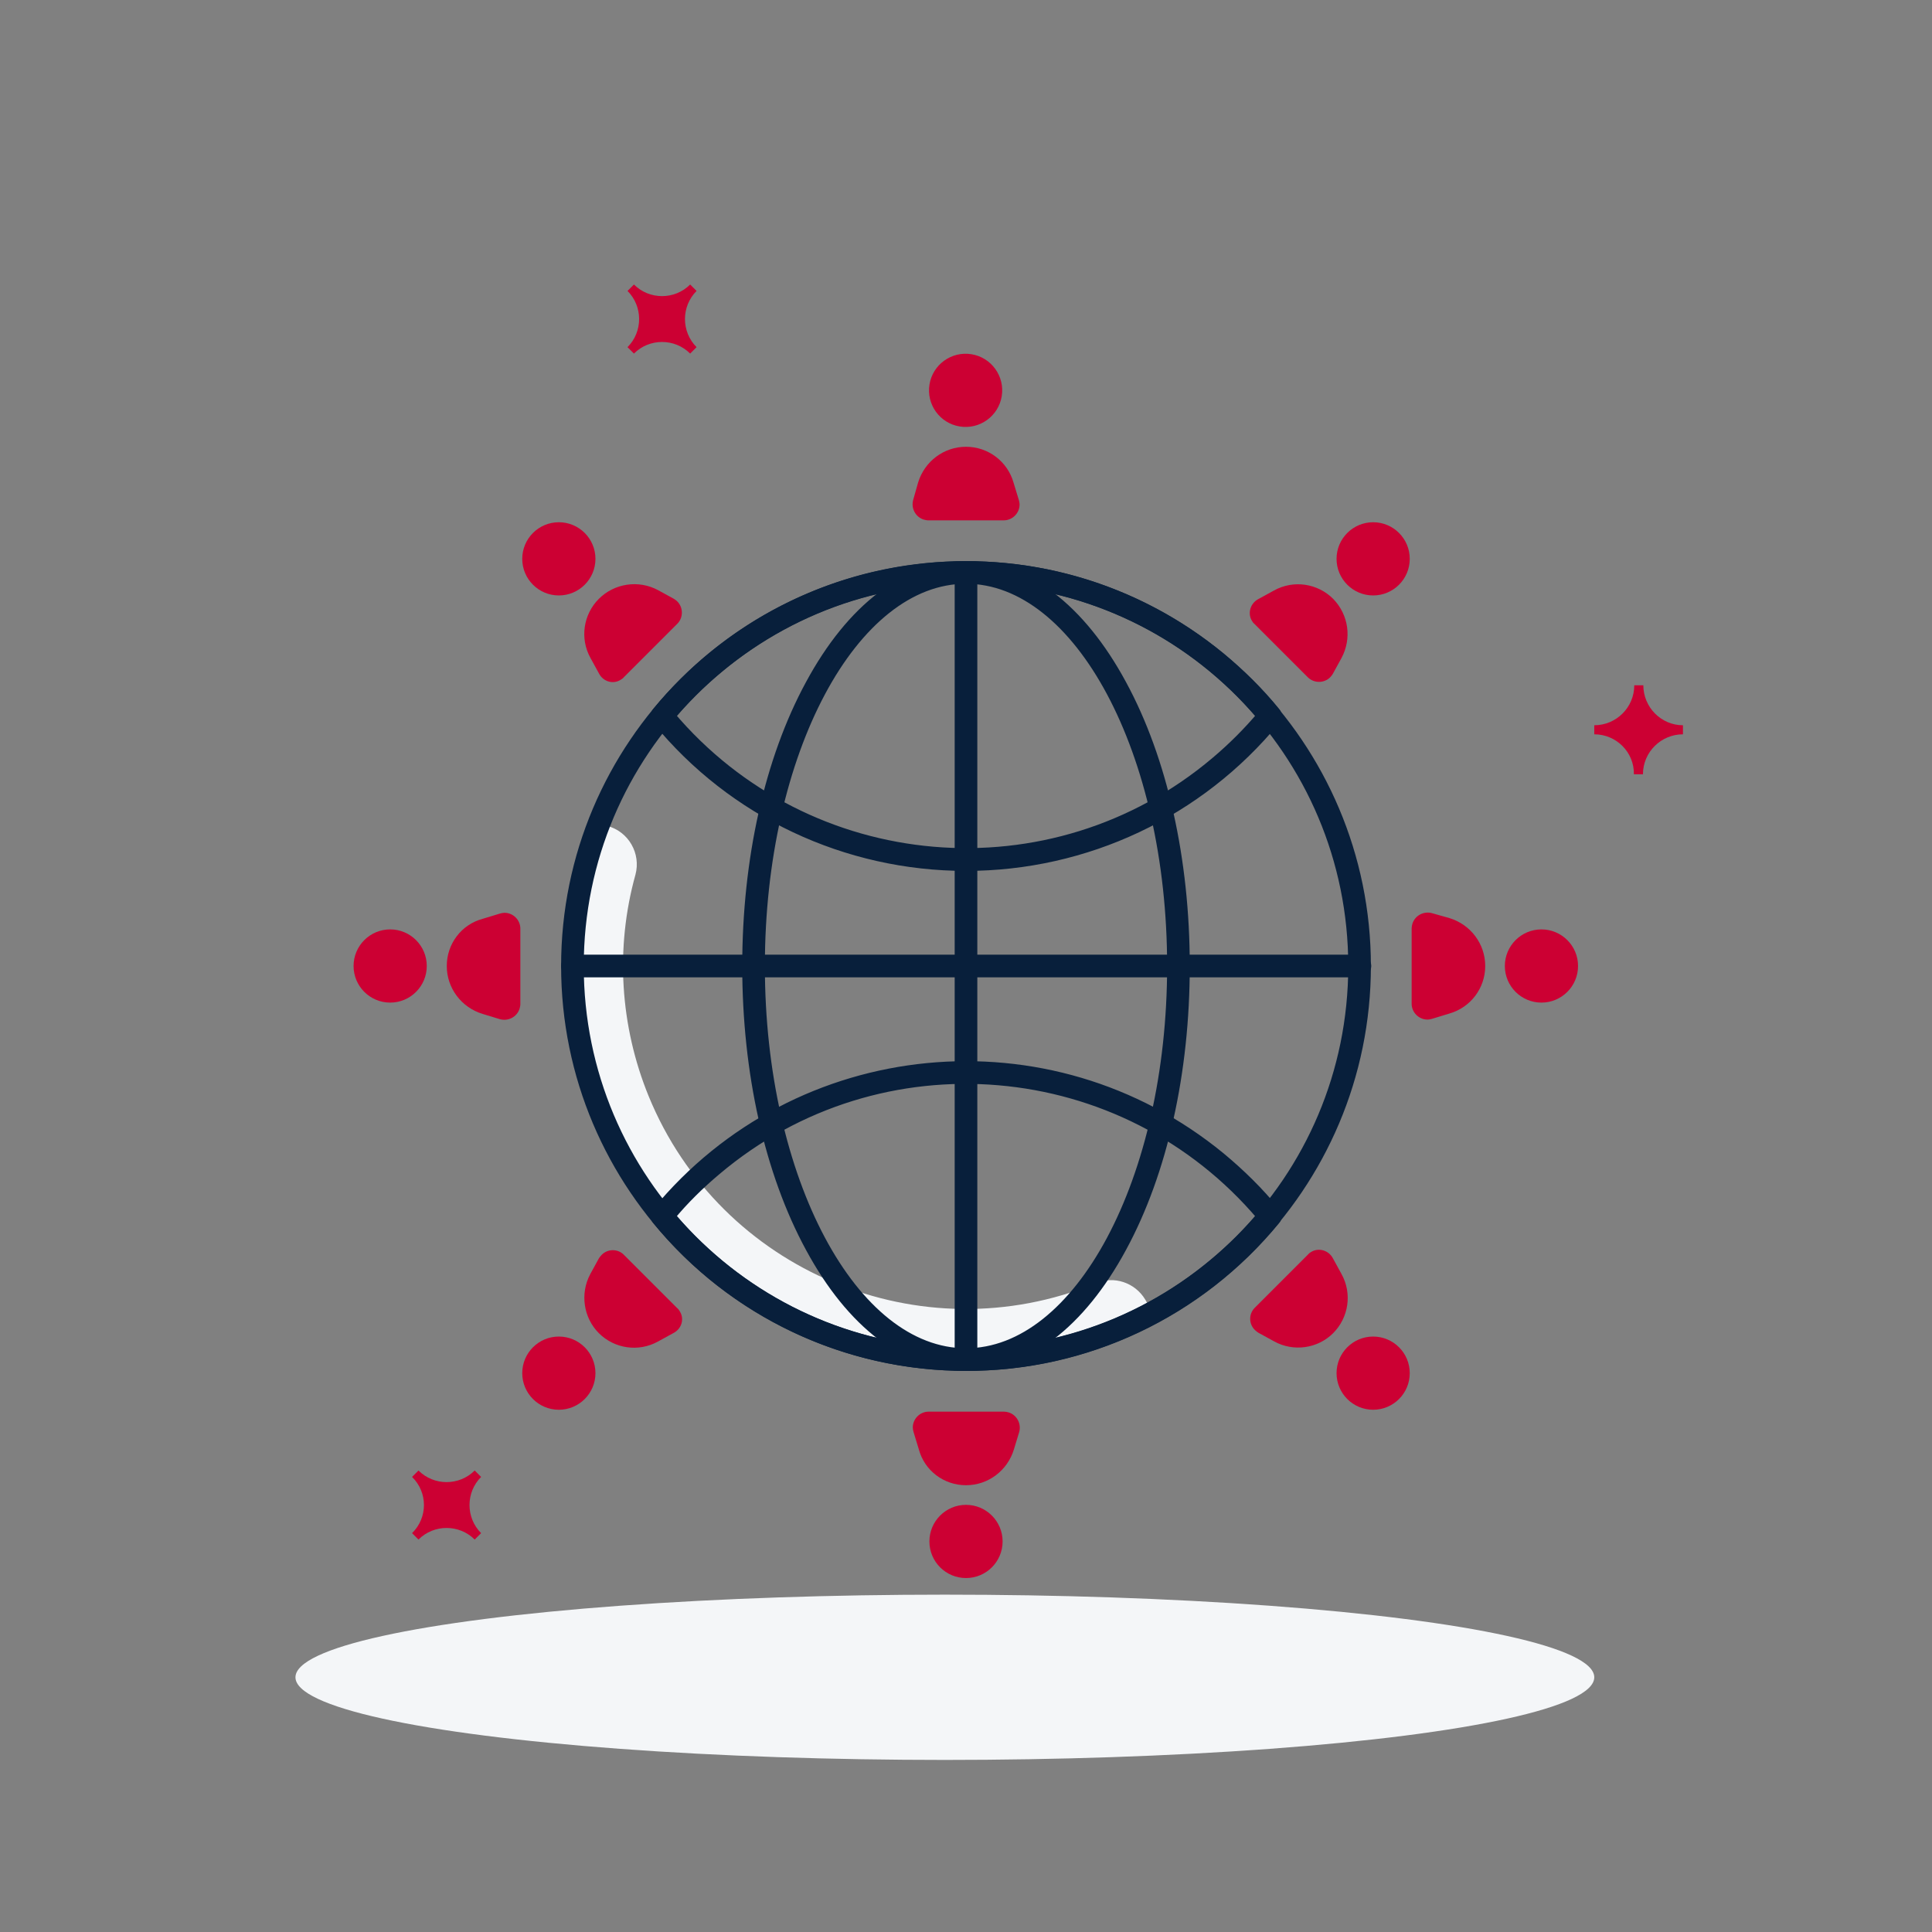 <?xml version="1.0" encoding="utf-8"?>
<!-- Generator: Adobe Illustrator 26.5.0, SVG Export Plug-In . SVG Version: 6.00 Build 0)  -->
<svg version="1.0" id="Layer_1" xmlns="http://www.w3.org/2000/svg" xmlns:xlink="http://www.w3.org/1999/xlink" x="0px" y="0px"
	 viewBox="0 0 512 512" style="enable-background:new 0 0 512 512;" xml:space="preserve">
<rect x="0" y="0" width="512" height="512" fill="#808080" stroke="none"/>
<style type="text/css">
	.st0{fill:#F4F6F8;}
	.st1{fill:#081F3B;stroke:#081F3B;stroke-width:3;stroke-miterlimit:10;}
	.st2{fill:#CC0033;}
</style>
<path class="st0" d="M303.5,344.4c-2.7-4.5-8.3-6.4-13.1-4.3c-46.4,19-99.5-3.2-118.5-49.6c-7.6-18.6-8.9-39.3-3.5-58.7
	c1.5-5.6-1.8-11.4-7.4-12.9c0,0,0,0,0,0l-2.4-0.6c-5,12.8-7.4,26.5-7,40.3c1.3,56.7,48.3,102.2,105,101.8
	c17.1-0.1,33.9-4.4,48.9-12.5L303.5,344.4z"/>
<path class="st1" d="M256,361.8c-58.4,0-105.8-47.4-105.8-105.8S197.6,150.2,256,150.2S361.8,197.6,361.8,256c0,0,0,0,0,0
	C361.8,314.4,314.4,361.8,256,361.8z M256,153.2c-56.8,0-102.8,46-102.8,102.8s46,102.8,102.8,102.8s102.8-46,102.8-102.8
	C358.8,199.2,312.8,153.2,256,153.2L256,153.2z"/>
<path class="st1" d="M256,361.8c-15.6,0-30.2-11.1-41.1-31.3c-10.8-19.9-16.7-46.4-16.7-74.5s5.9-54.6,16.7-74.5
	c10.9-20.2,25.5-31.3,41.1-31.3s30.2,11.1,41.1,31.3c10.8,19.9,16.7,46.4,16.7,74.5s-5.9,54.6-16.7,74.5
	C286.2,350.7,271.6,361.8,256,361.8z M256,153.2c-30.2,0-54.8,46.1-54.8,102.8s24.6,102.8,54.8,102.8s54.8-46.1,54.8-102.8
	S286.2,153.2,256,153.2L256,153.2z"/>
<path class="st1" d="M256,229.3c-31.7,0-61.7-14.1-81.7-38.6c-0.5-0.5-0.5-1.4,0-1.9c37.1-45.1,103.8-51.6,149-14.5
	c5.3,4.4,10.2,9.2,14.5,14.5c0.5,0.5,0.5,1.4,0,1.9C317.7,215.2,287.7,229.3,256,229.3z M177.4,189.7c36.6,43.4,101.5,49,144.9,12.3
	c4.5-3.8,8.6-7.9,12.3-12.3c-36.6-43.4-101.5-49-144.9-12.3C185.3,181.1,181.1,185.3,177.4,189.7L177.4,189.7z"/>
<path class="st1" d="M256,361.8c-31.7,0-61.7-14.1-81.7-38.6c-0.5-0.5-0.5-1.4,0-1.9c37.1-45.1,103.8-51.6,149-14.5
	c5.3,4.4,10.2,9.2,14.5,14.5c0.5,0.5,0.5,1.4,0,1.9C317.7,347.7,287.7,361.9,256,361.8z M177.4,322.3c36.6,43.4,101.5,49,144.9,12.3
	c4.5-3.8,8.6-7.9,12.3-12.3c-36.6-43.4-101.5-49-144.9-12.3C185.3,313.7,181.1,317.8,177.4,322.3L177.4,322.3z"/>
<path class="st1" d="M360.3,257.5H151.7c-0.8,0-1.5-0.7-1.5-1.5s0.7-1.5,1.5-1.5h208.7c0.8,0,1.5,0.7,1.5,1.5
	S361.2,257.5,360.3,257.5z"/>
<path class="st1" d="M256,361.8c-0.8,0-1.5-0.7-1.5-1.5V151.7c0-0.8,0.7-1.5,1.5-1.5s1.5,0.7,1.5,1.5v208.7
	C257.5,361.2,256.8,361.8,256,361.8z"/>
<ellipse transform="matrix(0.16 -0.987 0.987 0.16 112.879 339.574)" class="st2" cx="256" cy="103.4" rx="9.7" ry="9.7"/>
<path class="st2" d="M256,118.4L256,118.4c-5.9,0-11,3.9-12.7,9.5l-1.3,4.6c-0.6,2.2,0.6,4.5,2.8,5.2c0.4,0.1,0.8,0.2,1.2,0.2h20
	c2.3,0,4.2-1.9,4.2-4.2c0-0.4-0.1-0.8-0.2-1.2l-1.4-4.6C267,122.3,261.9,118.4,256,118.4z"/>
<circle class="st2" cx="256" cy="408.5" r="9.7"/>
<path class="st2" d="M256,393.6L256,393.6c5.9,0,11-3.9,12.7-9.5l1.4-4.6c0.6-2.2-0.6-4.5-2.8-5.2c-0.4-0.1-0.8-0.2-1.2-0.2h-20
	c-2.3,0-4.2,1.9-4.2,4.2c0,0.4,0.1,0.8,0.2,1.2l1.4,4.6C245,389.7,250.1,393.6,256,393.6z"/>
<circle class="st2" cx="408.5" cy="256" r="9.7"/>
<path class="st2" d="M393.6,256L393.6,256c0-5.9-3.9-11-9.5-12.7l-4.6-1.3c-2.2-0.6-4.5,0.6-5.2,2.8c-0.1,0.4-0.2,0.8-0.2,1.2v20
	c0,2.3,1.9,4.2,4.2,4.2c0.4,0,0.8-0.1,1.2-0.2l4.6-1.4C389.7,267,393.6,261.9,393.6,256z"/>
<circle class="st2" cx="103.4" cy="256" r="9.7"/>
<path class="st2" d="M118.4,256L118.4,256c0,5.9,3.9,11,9.5,12.7l4.6,1.4c2.2,0.6,4.5-0.6,5.2-2.8c0.1-0.4,0.2-0.8,0.2-1.2v-20
	c0-2.3-1.9-4.2-4.2-4.2c-0.4,0-0.8,0.1-1.2,0.2l-4.6,1.4C122.3,245,118.4,250.1,118.4,256z"/>
<circle class="st2" cx="363.9" cy="148.1" r="9.7"/>
<path class="st2" d="M353.3,158.7L353.3,158.7c-4.1-4.1-10.5-5.1-15.7-2.2l-4.2,2.3c-2,1.1-2.8,3.6-1.7,5.6c0.2,0.3,0.4,0.7,0.7,0.9
	l14.2,14.2c1.6,1.6,4.3,1.6,5.9,0c0.3-0.3,0.5-0.6,0.7-0.9l2.3-4.2C358.3,169.2,357.4,162.9,353.3,158.7z"/>
<circle class="st2" cx="148.1" cy="363.9" r="9.7"/>
<path class="st2" d="M158.7,353.3L158.7,353.3c4.1,4.1,10.5,5.1,15.7,2.2l4.2-2.3c2-1.1,2.8-3.6,1.6-5.6c-0.2-0.3-0.4-0.7-0.7-0.9
	l-14.2-14.2c-1.6-1.6-4.3-1.6-5.9,0.1c-0.3,0.3-0.5,0.6-0.7,0.9l-2.3,4.2C153.7,342.8,154.6,349.2,158.7,353.3z"/>
<circle class="st2" cx="363.9" cy="363.9" r="9.7"/>
<path class="st2" d="M353.3,353.3L353.3,353.3c4.1-4.1,5.1-10.5,2.2-15.7l-2.3-4.2c-1.1-2-3.6-2.8-5.6-1.7c-0.3,0.2-0.7,0.4-0.9,0.7
	l-14.2,14.2c-1.6,1.6-1.6,4.3,0.1,5.9c0.3,0.3,0.6,0.5,0.9,0.7l4.2,2.3C342.8,358.3,349.2,357.4,353.3,353.3z"/>
<circle class="st2" cx="148.1" cy="148.1" r="9.7"/>
<path class="st2" d="M158.7,158.7L158.7,158.7c-4.1,4.1-5.1,10.5-2.2,15.7l2.3,4.2c1.1,2,3.6,2.8,5.6,1.6c0.3-0.2,0.7-0.4,0.9-0.7
	l14.2-14.2c1.6-1.6,1.6-4.3,0-5.9c-0.3-0.3-0.6-0.5-0.9-0.7l-4.2-2.3C169.2,153.6,162.8,154.6,158.7,158.7z"/>
<ellipse class="st0" cx="250.4" cy="444.5" rx="172.1" ry="21.9"/>
<path class="st2" d="M422.5,194.6v-2.4c5.8,0,10.6-4.7,10.6-10.6c0,0,0,0,0,0h2.4c0,5.8,4.7,10.6,10.5,10.6c0,0,0,0,0,0v2.4
	c-5.8,0-10.6,4.7-10.6,10.6c0,0,0,0,0,0H433C433.1,199.3,428.3,194.6,422.5,194.6L422.5,194.6z"/>
<path class="st2" d="M166.3,77.1l1.7-1.7c4.1,4.1,10.8,4.1,14.9,0l1.7,1.7c-4.1,4.1-4.1,10.8,0,14.9l-1.7,1.7
	c-4.1-4.1-10.8-4.1-14.9,0c0,0,0,0,0,0l-1.7-1.7C170.4,87.9,170.4,81.2,166.3,77.1z"/>
<path class="st2" d="M109.2,391.4l1.7-1.7c4.1,4.1,10.8,4.1,14.9,0c0,0,0,0,0,0l1.7,1.7c-4.1,4.1-4.1,10.8,0,14.9c0,0,0,0,0,0
	l-1.7,1.7c-4.1-4.1-10.8-4.1-14.9,0c0,0,0,0,0,0l-1.7-1.7C113.4,402.2,113.4,395.5,109.2,391.4C109.3,391.4,109.2,391.4,109.2,391.4
	z"/>
</svg>
